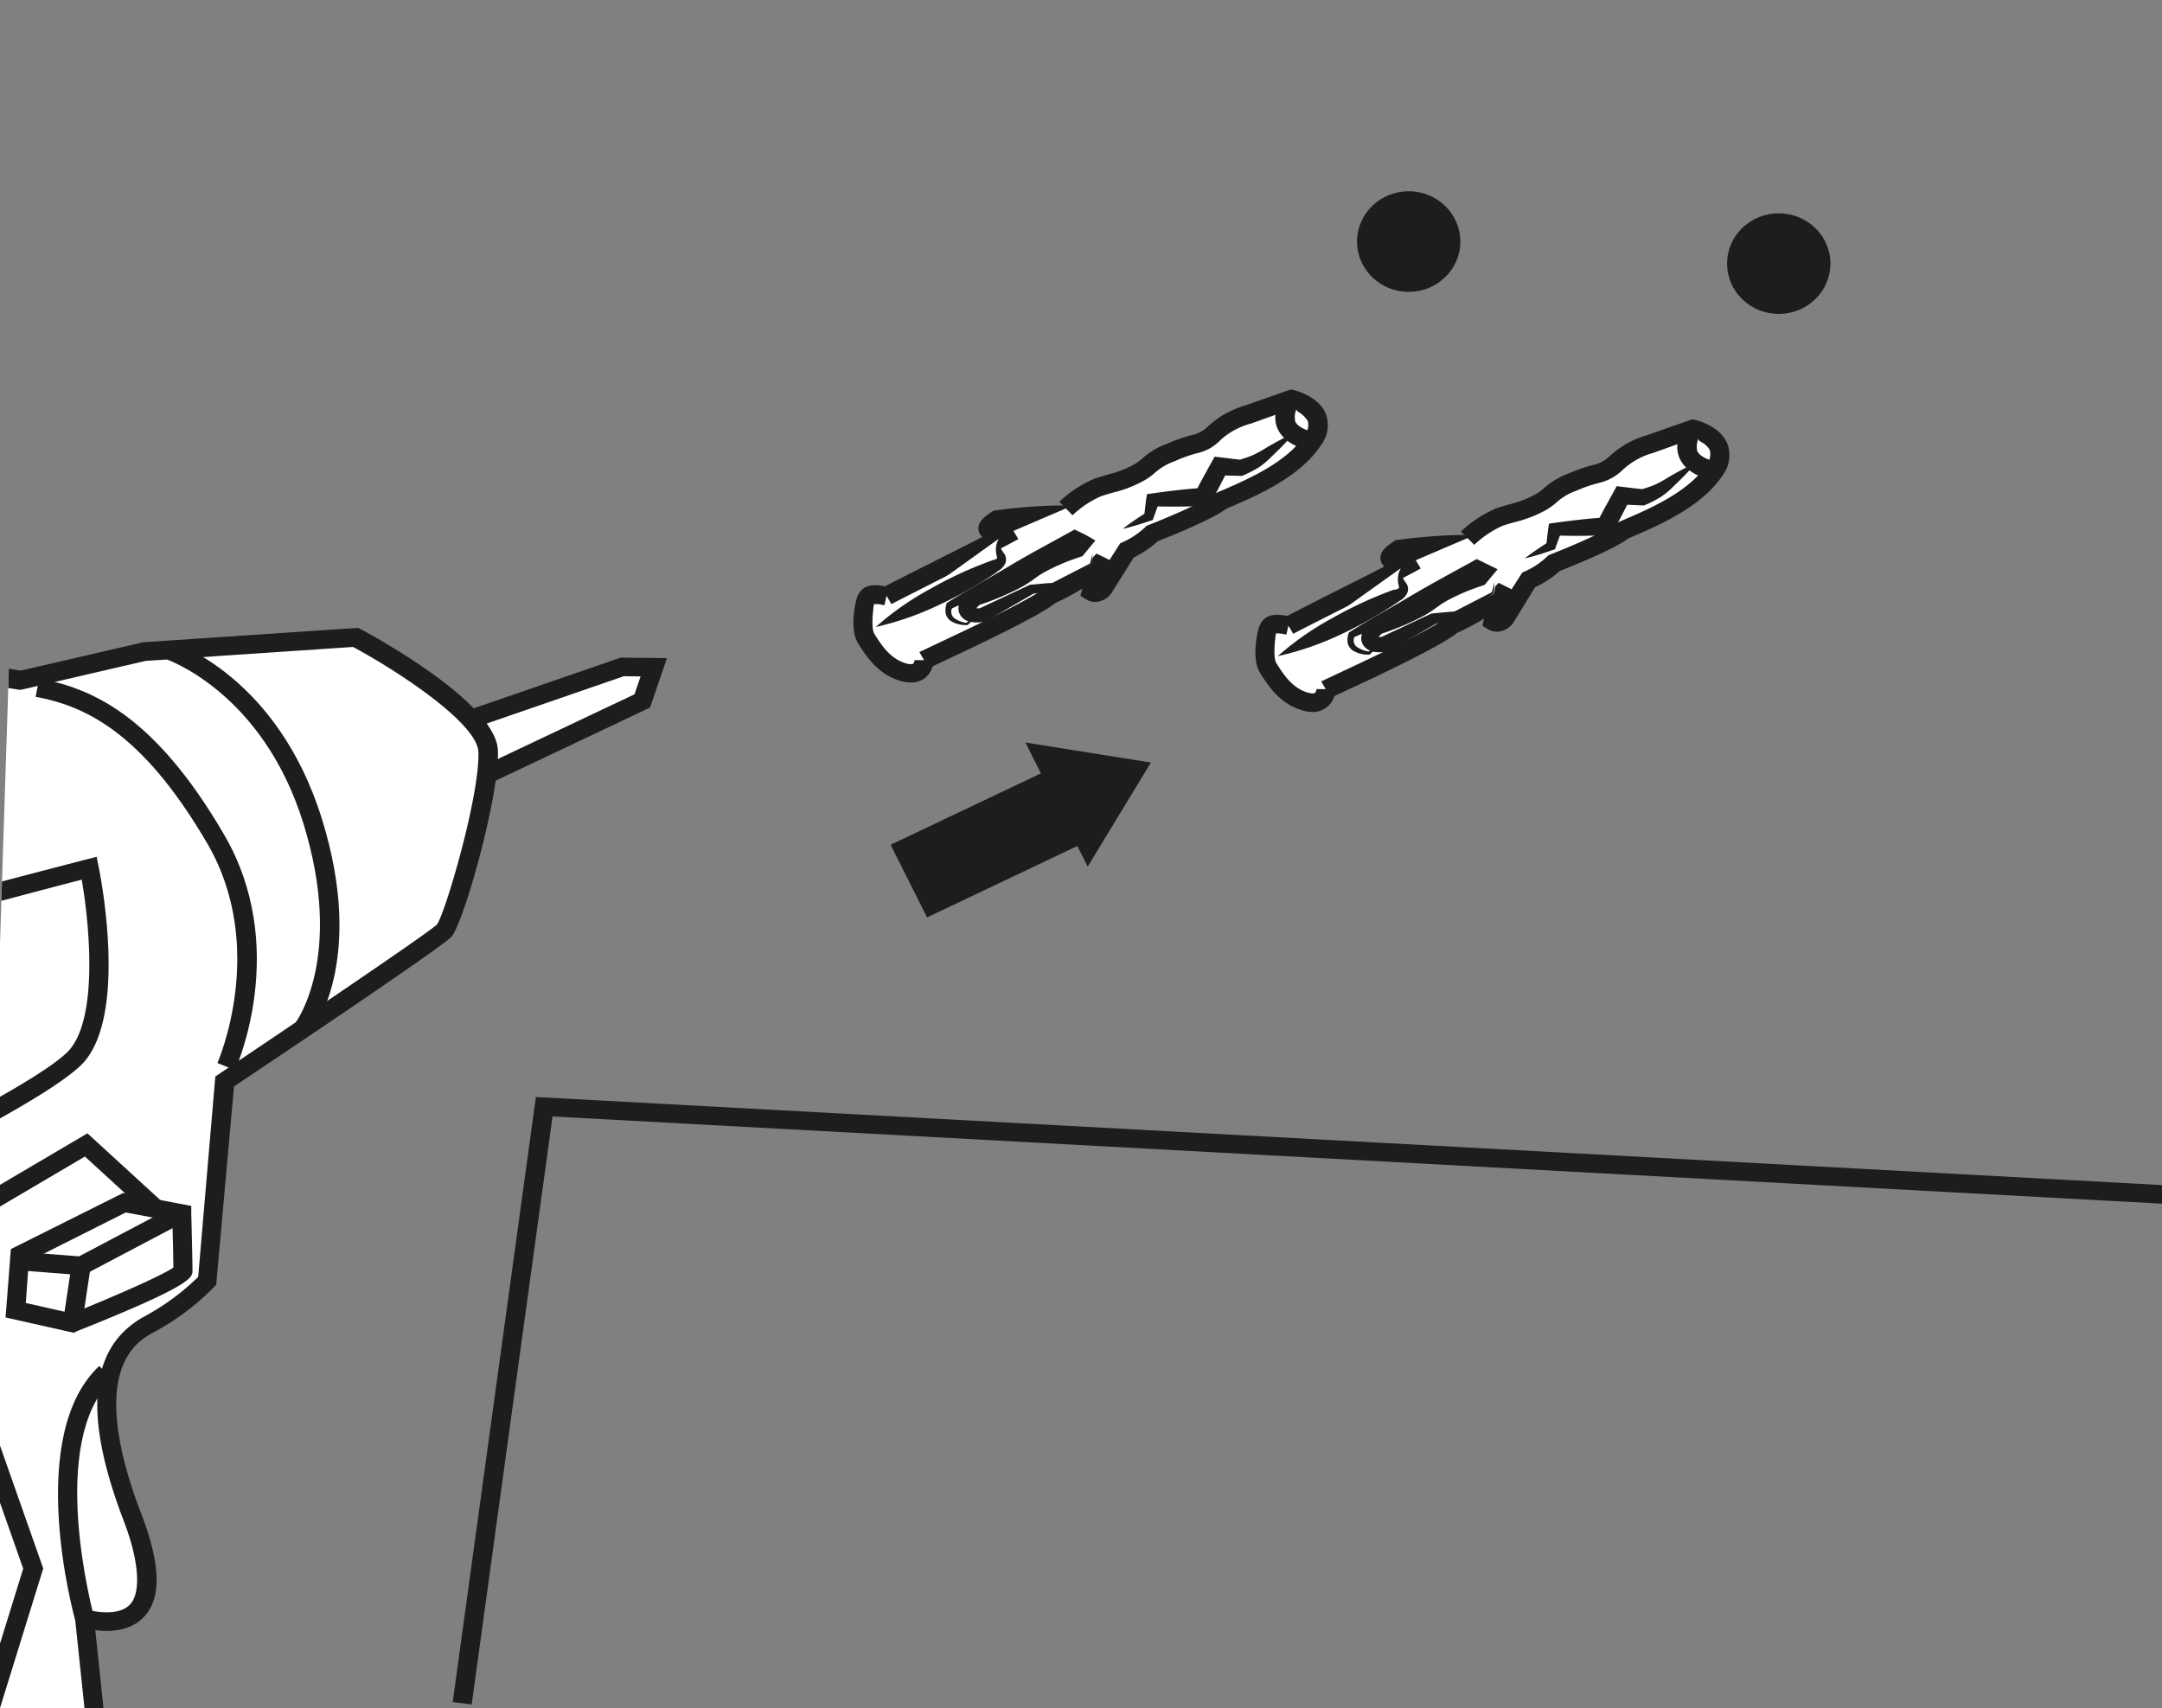 <svg id="Vrstva_1" data-name="Vrstva 1" xmlns="http://www.w3.org/2000/svg" xmlns:xlink="http://www.w3.org/1999/xlink" viewBox="0 0 300 237"><rect x="0" y="0" width="300" height="237" fill="#808080" stroke="none"/><defs><style>.cls-1{fill:none;}.cls-2{clip-path:url(#clip-path);}.cls-3{fill:#343434;}.cls-4{clip-path:url(#clip-path-2);}.cls-5{clip-path:url(#clip-path-3);}.cls-6{clip-path:url(#clip-path-4);}.cls-7{fill:#fff;}.cls-8{fill:#1d1d1b;}</style><clipPath id="clip-path"><polygon class="cls-1" points="292.03 -150.88 62.53 -171.1 62.38 -317.74 295.34 -315.9 292.03 -150.88"/></clipPath><clipPath id="clip-path-2"><polygon class="cls-1" points="-3.54 240.2 92 235.05 153.89 60.14 3.35 27.47 -3.54 240.2"/></clipPath><clipPath id="clip-path-3"><polygon class="cls-1" points="-40.7 276.24 211.55 143.09 152 -24.24 -102.9 61.66 -40.7 276.24"/></clipPath><clipPath id="clip-path-4"><polygon class="cls-1" points="170.08 243.43 -4.42 302.23 -84.62 76.88 89.88 18.07 170.08 243.43"/></clipPath></defs><g class="cls-2"><path class="cls-3" d="M444.65,226.16l-2.46-.27C312,211.26,93.07,186.53,90.5,185.24a23,23,0,0,0-3.09-.84c-4.64-1.07-11-2.55-11.69-7.46C75,171.85,90.47,97.59,93.43,87c-1.31-4-2.66-17-5.69-65.49-.54-8.5-1-15.85-1.16-17-.76-5.32,4.87-85.76,6.28-96.75-5.32-12.11-5.48-75.5-5-80.17.61-6.15.62-57.34,0-66.87-2.53-4.15-2.39-11.46-2-19.24a39.69,39.69,0,0,0,.1-4.06,2.39,2.39,0,0,1,.32-2c1-1.55,1.49-2.34,182.23-23.09C357.3-297.9,447-308,447.94-308.06l2.8-.31v60.51c0,17-5.15,56.18-6.44,63.28-1.22,6.78.12,45.33,1.71,49.11,1.25,2.5,7.28,48.84,2.44,52.48a2,2,0,0,0,.61-.71c-1.86,4.41-6.61,61.6-9.18,96.76.25,2.56,2.65,27.49,4.46,49.84,1.72,21.31,6.62,46.6,7.49,51a21,21,0,0,1,3.92,7.52c1.32,4.63-7.92,79.48-10.79,102.31ZM92.48,180.61c8.88,1.74,229.45,26.7,347.8,40,4.57-36.61,11.25-93.59,10.6-98a15,15,0,0,0-3.18-5.84l-.51-.53-.16-.74c-.06-.28-5.8-28.63-7.71-52.23-1.89-23.43-4.44-49.7-4.47-50l0-.21v-.21c6.5-88.83,9-98,10.26-99.62a1.4,1.4,0,0,0-.22.34c1.65-4.31-1.73-43.09-3.4-46.9-2.36-4.75-3.29-45.77-2.13-52.2,1.23-6.78,6.35-46,6.35-62.39v-54.88c-117.19,13.13-332.43,37.62-354.65,41.45,0,.78-.07,1.75-.13,3-.24,4.81-.7,13.76,1.45,16.63l.43.58.06.72c.67,8,.66,61.73,0,68.42-.71,7.06.18,70.49,4.75,77.93l.5.82-.17,1c-1.3,7.17-6.9,91.52-6.37,96,.18,1.27.53,6.83,1.19,17.38,1.2,19.18,3.66,58.62,5.32,64l1.11.84-.77,1.81c-2.23,5.37-18,83.94-17.71,88.49.21,1.43,5.75,2.71,7.83,3.2A24.32,24.32,0,0,1,92.48,180.61Zm5.71-95.13Z"/></g><g class="cls-4"><g class="cls-5"><g class="cls-6"><polyline class="cls-7" points="65.14 99.86 86.34 92.54 90.72 92.59 89.12 97.26 67.38 107.56"/><polygon class="cls-8" points="67.96 108.71 66.79 106.4 88.04 96.34 88.89 93.86 86.56 93.83 65.59 101.07 64.7 98.64 86.12 91.25 92.55 91.32 90.2 98.18 67.96 108.71"/><path class="cls-7" d="M-92,133.61s40.08-22.71,45.58-23,41.73-17,43.11-17,6.17.83,6.17.83l17.21-4,29.2-2s18.09,9.67,18.37,15.74-4.72,23.45-6.11,25-30.45,20.91-30.45,20.91l-2.37,27.65a33.61,33.61,0,0,1-8,6c-4.84,2.6-9.37,8.62-2.36,26.89s-6.68,14-6.68,14l4,38.34,8,51.27,1.48,21.25-58.09,5.84s-1.63-8-1.61-9.88-12.2-44.87-9.83-72.9.56-50.8-4.87-56.55c-12.05,2.91-17.2,3.23-17.2,3.23l-9.16-10.33-11.32-.5s-7.79-9.94-8.68-22.84S-96.52,141.53-92,133.61Z"/><path class="cls-8" d="M-33.88,342.66l-.23-1.15c-.17-.83-1.66-8.17-1.63-10.14,0-.33-.51-2.34-1.06-4.65-2.93-12.4-10.72-45.32-8.78-68.35,2.29-27,.66-48.76-4-55-11.44,2.72-16.41,3.06-16.62,3.07l-.66,0-9.21-10.4-11.37-.5-.38-.48c-.33-.42-8-10.4-8.94-23.53-1.31-19.09-.08-32.07,3.67-38.6l.18-.3.31-.18c4.13-2.34,40.52-22.87,46.17-23.2,3.32-.2,20.69-7.66,31.07-12.12,10.09-4.34,11.48-4.86,12.13-4.87,1.29,0,5,.61,6.11.79l17-3.93,29.81-2,.34.18c1.92,1,18.76,10.21,19.06,16.81.27,6.1-4.74,24-6.46,25.88-1.37,1.49-24.29,16.84-30.16,20.76L30,178.26l-.3.32a34.17,34.17,0,0,1-8.31,6.25c-2.35,1.27-9.5,5.12-1.75,25.33,2.7,7.05,2.78,11.73.25,14.29-1.92,1.94-4.78,2-6.67,1.74l3.85,36.58,8,51.21,1.58,22.59ZM-48.67,200.5l.53.56c5.62,5.95,7.66,28.52,5.21,57.52-1.91,22.63,5.81,55.27,8.72,67.56a37.67,37.67,0,0,1,1.12,5.26,77.13,77.13,0,0,0,1.35,8.46l55.61-5.59-1.4-20-8-51.17-4.25-40.35,1.93.6c1.11.34,4.32.89,5.86-.68s1.38-5.83-.83-11.61c-5.75-15-4.78-24.3,3-28.47a32.93,32.93,0,0,0,7.32-5.41l2.38-27.81.52-.35c11-7.39,29-19.55,30.22-20.72,1.13-1.47,6-18,5.76-24C66.17,100.42,55.76,93.43,49,89.77L20.19,91.71l-17.26,4-.27,0c-1.89-.31-5-.79-6-.8-.57.16-5.88,2.44-11,4.65-15.42,6.63-28.48,12.13-32,12.34-3.78.22-28.65,13.61-44.67,22.67-3.31,6.12-4.41,18.85-3.17,36.87.74,10.78,6.55,19.56,8.05,21.66l11.25.5,9.09,10.25a134.73,134.73,0,0,0,16.32-3.14Z"/><path class="cls-8" d="M32.61,148.5l-2.44-1c.07-.16,7-16-1.39-30.43-9.17-15.73-17.2-19.13-23.84-20.39l.51-2.53c7.23,1.37,15.94,5,25.64,21.65C40.16,131.32,32.92,147.81,32.61,148.5Z"/><path class="cls-8" d="M-42.79,176.11l-.29-1.66c-2.72-15.58-6.49-32.65-8.11-34.25a1.37,1.37,0,0,1-.61-1.38c.17-1,.52-3.22,63.84-19.58l1.37-.35.27,1.35c.17.8,4,19.75-1.83,26.9-5.61,6.94-51.13,27.4-53.07,28.26Zm-5.91-36.78c2.64,4.88,5.94,21.7,7.94,33,14-6.35,46.35-21.66,50.53-26.81,3.86-4.77,2.61-17.48,1.57-23.46C-10.14,127.66-42.94,136.61-48.7,139.33Z"/><path class="cls-8" d="M43.06,143.48,41,141.92c.07-.09,6.8-9.13,1.13-27.56S23,91.44,22.87,91.4L23.68,89c.61.19,14.85,4.85,21,24.67S43.38,143.07,43.06,143.48Z"/><polygon class="cls-8" points="-42.05 192.19 -49.86 159.96 -47.27 159.37 -40.3 188.15 12.13 157.26 22.3 166.57 20.48 168.44 11.78 160.48 -42.05 192.19"/><path class="cls-8" d="M-2.31,275c-.1-17.39-.81-36.44-.82-36.63v-.21l6.35-20.5-15.34-43.57,2.51-.83L6,217.64-.47,238.52c.08,2.15.72,20.06.81,36.5Z"/><path class="cls-8" d="M10.46,224.9c-.29-1-7-25.66,3.31-35.36l1.85,1.85C6.4,200.05,13,224,13,224.23Z"/><path class="cls-8" d="M10.25,184.94.77,182.81l.74-9.49,15.57-7.78,9.46,1.79,0,1s.18,6.87.17,8c0,.93,0,2-16.1,8.41ZM3.58,180.8,10,182.25c6-2.42,12.57-5.31,14.06-6.36,0-1.37-.09-4.72-.14-6.43l-6.47-1.22L4,175Z"/><polygon class="cls-8" points="11.54 176.96 2.66 176.27 2.87 173.7 10.97 174.33 23.83 167.54 25.1 169.81 11.54 176.96"/><polygon class="cls-8" points="11.46 183.21 8.83 182.84 9.94 175.46 12.57 175.83 11.46 183.21"/></g></g></g><polygon class="cls-8" points="65.45 236.51 62.82 236.17 74.36 152.22 304.2 164.67 304.05 167.24 76.67 154.92 65.45 236.51"/><ellipse class="cls-8" cx="195.47" cy="33.52" rx="7.17" ry="6.98"/><ellipse class="cls-8" cx="246.82" cy="36.58" rx="7.17" ry="6.98"/><line class="cls-7" x1="153.11" y1="76.11" x2="152.56" y2="78.46"/><polygon class="cls-8" points="153.85 78.74 151.27 78.17 151.82 75.82 154.4 76.39 153.85 78.74"/><path class="cls-7" d="M150.39,72.38,138.1,73.77s-2.53.11.27-1.72c3.68-.73,11.8-1.82,11.8-1.82"/><path class="cls-8" d="M150.39,72.38a45.25,45.25,0,0,1-6,1.63c-2,.43-4.06.76-6.11,1h-.09a3.28,3.28,0,0,1-1.34-.18,1.67,1.67,0,0,1-1.07-1.23,1.78,1.78,0,0,1,.32-1.28,3.61,3.61,0,0,1,.83-.81c.26-.21.49-.35.74-.52l.23-.16.24,0c2-.29,4-.47,6-.59a47.13,47.13,0,0,1,6.06,0,45.93,45.93,0,0,1-5.74,1.82c-1.92.49-3.85.91-5.8,1.23l.46-.19a5.88,5.88,0,0,0-.52.4,1.27,1.27,0,0,0-.29.27s.14-.12.08-.57a.86.86,0,0,0-.54-.7c-.1,0,.14,0,.23,0H138q3.08-.31,6.18-.38A48.81,48.81,0,0,1,150.39,72.38Z"/><path class="cls-7" d="M147.9,70.55a15.63,15.63,0,0,1,4.45-2.94,28.2,28.2,0,0,0,5.4-1.91c2.2-1.19,1.36-1.5,4.68-2.91s3.47-1,4.86-1.75c1.58-.88,1.49-2,5.89-3.54s6-2.09,6-2.09,5.81,1.41,2.9,5.79-9.56,7-12.63,8.31h0c-1.72,1.39-8.36,4.06-9.55,4.52l0,0a12.16,12.16,0,0,1-3.44,2.3l0,0-3.26,5.22a1.38,1.38,0,0,1-1.62.54s-.05,0-.05,0l1.15-3.65c0-.08-.09-.1-.16,0a27.33,27.33,0,0,1-6.69,4.16l-.07,0c-1.27,1.32-11,5.9-11,5.9l-7.46,3.54s-7-.31-5.64-8.59c4.77-2.62,16.17-8.16,19.06-9.82"/><path class="cls-8" d="M127.5,93.37l-.34,0a8,8,0,0,1-5.38-2.64c-1.52-1.81-2-4.31-1.51-7.43l.1-.61.56-.31C123.37,81,127.45,79,131.4,77c3.69-1.86,7.17-3.62,8.56-4.42l1.35,2.22c-1.45.83-5,2.61-8.69,4.48s-7.37,3.73-9.81,5a6.1,6.1,0,0,0,1,4.77A5.25,5.25,0,0,0,127,90.75l7.11-3.37c4.55-2.16,9.89-4.92,10.58-5.63l.22-.23.38-.14a27.24,27.24,0,0,0,6.15-3.83l.72-.74,1.8.89,1.48-2.31.43-.2a11.19,11.19,0,0,0,3-2l.2-.22.32-.13c2.41-.93,7.84-3.23,9.18-4.31l.37-.21.86-.37c3.26-1.42,8.73-3.78,11.16-7.45a2.32,2.32,0,0,0,.51-2.09,3.94,3.94,0,0,0-2.26-1.65l-5.58,2A10.22,10.22,0,0,0,169.42,61,7.31,7.31,0,0,1,168,62.15a7.23,7.23,0,0,1-1.94.75A18.89,18.89,0,0,0,163,64a8.08,8.08,0,0,0-2.65,1.52,8.78,8.78,0,0,1-1.91,1.33,17.14,17.14,0,0,1-4,1.5c-.53.15-1.07.31-1.67.51a13.93,13.93,0,0,0-3.95,2.64L147,69.62a16.49,16.49,0,0,1,4.94-3.23c.64-.21,1.22-.38,1.78-.54a14.7,14.7,0,0,0,3.4-1.27,6.57,6.57,0,0,0,1.43-1,10.38,10.38,0,0,1,3.37-2,22.37,22.37,0,0,1,3.43-1.2,4,4,0,0,0,1.3-.49,4.39,4.39,0,0,0,1-.75,12.71,12.71,0,0,1,5.13-2.88c4.41-1.55,6-2.1,6-2.1l.38-.12.38.09c.35.09,3.46.9,4.44,3.31a4.6,4.6,0,0,1-.75,4.43c-2.86,4.31-8.78,6.87-12.31,8.4l-.75.32c-2,1.52-8.23,4-9.53,4.52a13.69,13.69,0,0,1-3.33,2.25l-3.06,4.9a2.79,2.79,0,0,1-1.75,1.19,2.24,2.24,0,0,1-1.72-.24l-.86-.54.27-1a31.62,31.62,0,0,1-3.75,2c-1.76,1.49-8.91,4.93-11.13,6Z"/><path class="cls-7" d="M155.8,73.38l3.64-1.72.54-2.29,7-.41,2.25-4.27,2.92.22a14.89,14.89,0,0,0,2.73-1.29c.73-.57,4.75-3.56,4.75-3.56"/><path class="cls-8" d="M155.8,73.38c1.07-.85,2.21-1.58,3.34-2.32l-.36.45c.09-.78.17-1.57.28-2.35l.09-.59.77-.11c2.32-.33,4.65-.61,7-.76l-1.08.68c.71-1.44,1.5-2.84,2.28-4.25l.42-.76.81.09,2.91.35-.49.06c.67-.21,1.39-.42,2-.68a15.36,15.36,0,0,0,1.84-1,42.8,42.8,0,0,1,4-2.12,41.61,41.61,0,0,1-3.12,3.24,10.91,10.91,0,0,1-1.83,1.55,17,17,0,0,1-2.12,1.09l-.18.08h-.31l-2.93-.08,1.23-.67c-.73,1.43-1.44,2.87-2.24,4.27l-.36.65-.72,0c-2.33.12-4.67.11-7,.06l.86-.71c-.25.75-.54,1.49-.8,2.23l-.13.38-.23.07C158.44,72.66,157.15,73.08,155.8,73.38Z"/><path class="cls-7" d="M182.08,61.2s-6-.91-2.9-5.79"/><path class="cls-8" d="M181.87,62.47c-.35,0-3.45-.58-4.55-2.9-.66-1.4-.42-3,.73-4.84l2.26,1.36a2.81,2.81,0,0,0-.58,2.4c.43.91,2,1.36,2.56,1.44Z"/><path class="cls-7" d="M135.59,85.45l-1.42,1.15s-3.44-.12-2.41-2.56c10-5.4,17.39-9.11,17.39-9.11l.9.45-.56.68s-4.58,1.42-6.55,3.1-6.66,3.35-7.13,3.52c-1.33.49-2.93,3.15.57,2.73,3.37-1.6,6.84-3.58,6.84-3.58l3.09-.42,5.18-3.15.23-1.49"/><path class="cls-8" d="M135.59,85.45l-1.31,1.28,0,0h-.08a4,4,0,0,1-2.25-.55,1.75,1.75,0,0,1-.73-1.09,2.55,2.55,0,0,1,.12-1.27l0-.12.18-.12c2.77-1.75,5.65-3.31,8.47-5s5.71-3.21,8.57-4.8l.55-.31.62.31.9.43L152,75l-1,1.2-.56.69-.23.28-.38.13a29.26,29.26,0,0,0-4.49,1.87c-.35.19-.68.37-1,.57s-.48.35-1,.71a16.14,16.14,0,0,1-2.39,1.42,37.92,37.92,0,0,1-4.84,2c-.28,0-.85.8-.79.78s-.08-.22-.14-.27,0,0,.06,0a3.44,3.44,0,0,0,.9,0l-.35.1,6.94-3.25.18-.09h.1c1-.09,2.07-.21,3.11-.26l-.24.08,5.42-2.79-.07.1.38-1.46-.09,1.51v0l-.07,0-4.93,3.53-.06,0-.17,0c-1,.22-2.05.38-3.07.57l.28-.09-6.74,3.89-.13.08-.22,0a5.11,5.11,0,0,1-1.66,0,2.27,2.27,0,0,1-1.1-.49,1.83,1.83,0,0,1-.66-1.36,2.93,2.93,0,0,1,.73-1.87,3.9,3.9,0,0,1,1.46-1.14c1.62-.65,3.11-1.26,4.57-2a12.91,12.91,0,0,0,2-1.21c.21-.16.71-.58,1.08-.82a12.68,12.68,0,0,1,1.21-.71,33.15,33.15,0,0,1,5-2l-.62.41.57-.67.41,1.87-.89-.45h1.16c-2.93,1.44-5.83,2.93-8.81,4.3S135,83.17,132,84.46l.22-.24a1.14,1.14,0,0,0,.11,1.48,3.57,3.57,0,0,0,1.84.73l-.12,0Z"/><path class="cls-7" d="M128.22,91.59s0,2.47-2.88,1.66-4.37-3.46-5.12-4.62-.33-4.49,0-5.27.69-1.11,2.83-.64"/><path class="cls-8" d="M126.39,94.7a5.3,5.3,0,0,1-1.42-.21c-3.13-.89-4.79-3.48-5.68-4.87l-.19-.3c-1.3-2-.37-5.87-.19-6.39.75-2.08,2.66-1.85,4.39-1.47L122.71,84a3.93,3.93,0,0,0-1.44-.17c-.12.74-.43,3.38.07,4.14l.21.33c.75,1.17,2,3.14,4.16,3.74a1.5,1.5,0,0,0,1,.06.83.83,0,0,0,.19-.5l2.65,0a3.28,3.28,0,0,1-1.25,2.52A3.11,3.11,0,0,1,126.39,94.7Z"/><path class="cls-7" d="M121.52,87,138,78.5s1.39-.47.84-1.52a3.61,3.61,0,0,1-.29-2.19"/><path class="cls-8" d="M121.52,87a40.48,40.48,0,0,1,7.64-5.33,54.94,54.94,0,0,1,8.42-3.88l.12-.06a1.22,1.22,0,0,0,.52-.17c.07,0,.2,0,.08-.45a3.21,3.21,0,0,1,.24-2.28,3.9,3.9,0,0,0,.71,1.87,1.44,1.44,0,0,1,.21,1.55,2.48,2.48,0,0,1-1.18,1.09l.12,0a55.58,55.58,0,0,1-8.05,4.57A41.31,41.31,0,0,1,121.52,87Z"/><line class="cls-7" x1="208.89" y1="80.2" x2="208.34" y2="82.55"/><polygon class="cls-8" points="209.64 82.84 207.05 82.27 207.6 79.92 210.19 80.49 209.64 82.84"/><path class="cls-7" d="M206.17,76.48l-12.28,1.39s-2.54.11.26-1.72c3.69-.73,11.81-1.82,11.81-1.82"/><path class="cls-8" d="M206.17,76.48a46.81,46.81,0,0,1-6,1.63c-2,.43-4.06.76-6.1,1h-.1a3.42,3.42,0,0,1-1.33-.18,1.65,1.65,0,0,1-1.07-1.23,1.67,1.67,0,0,1,.32-1.28,3.92,3.92,0,0,1,.82-.82c.26-.2.5-.34.74-.51l.23-.16.24,0c2-.29,4-.47,6-.59a45.54,45.54,0,0,1,6.07,0,45.55,45.55,0,0,1-5.75,1.82c-1.92.48-3.85.91-5.8,1.23l.46-.19c-.17.13-.38.27-.52.39a2.63,2.63,0,0,0-.29.28s.15-.12.08-.57a.86.86,0,0,0-.53-.7c-.11,0,.13,0,.22,0h-.09c2-.21,4.1-.33,6.18-.37A46.91,46.91,0,0,1,206.17,76.48Z"/><path class="cls-7" d="M203.69,74.64a15.52,15.52,0,0,1,4.44-2.94,28.5,28.5,0,0,0,5.41-1.9c2.19-1.2,1.35-1.51,4.67-2.92s3.47-1,4.86-1.74c1.58-.89,1.49-2,5.89-3.54s6-2.09,6-2.09,5.81,1.41,2.9,5.79-9.55,7-12.63,8.3l0,0c-1.71,1.38-8.35,4.06-9.55,4.52l0,0a12.4,12.4,0,0,1-3.44,2.3s0,0,0,0l-3.26,5.22a1.36,1.36,0,0,1-1.62.53l-.05,0,1.15-3.65c0-.07-.09-.09-.16,0a27.33,27.33,0,0,1-6.69,4.16l-.06,0c-1.28,1.32-11,5.9-11,5.9L183,96.16s-7-.3-5.65-8.58c4.77-2.62,16.17-8.16,19.06-9.82"/><path class="cls-8" d="M183.28,97.46H183a8.06,8.06,0,0,1-5.39-2.65c-1.52-1.81-2-4.31-1.51-7.42l.11-.61.55-.31c2.44-1.34,6.52-3.4,10.47-5.39,3.69-1.86,7.18-3.62,8.56-4.42l1.35,2.22c-1.44.83-5,2.6-8.69,4.48s-7.37,3.72-9.81,5a6.1,6.1,0,0,0,1,4.79,5.21,5.21,0,0,0,3.15,1.66l7.12-3.36c4.55-2.16,9.88-4.92,10.57-5.63l.23-.23.38-.15a27.33,27.33,0,0,0,6.14-3.82l.73-.75,1.79.9,1.47-2.31.43-.2a11.07,11.07,0,0,0,3-2l.2-.21.33-.13c2.4-.94,7.84-3.23,9.17-4.31l.28-.18.94-.41c3.27-1.41,8.74-3.77,11.17-7.44a2.32,2.32,0,0,0,.51-2.09c-.34-.85-1.58-1.41-2.26-1.65l-5.58,2a10.22,10.22,0,0,0-4.21,2.33,7.31,7.31,0,0,1-1.46,1.11,7.23,7.23,0,0,1-1.94.75,18.84,18.84,0,0,0-3.06,1.06,8,8,0,0,0-2.65,1.53,9,9,0,0,1-1.9,1.33,17.37,17.37,0,0,1-4,1.5c-.53.15-1.07.3-1.67.5a13.94,13.94,0,0,0-3.95,2.65l-1.85-1.85a16.49,16.49,0,0,1,4.94-3.23c.64-.22,1.23-.38,1.79-.54a15,15,0,0,0,3.4-1.27,6.45,6.45,0,0,0,1.42-1,10.53,10.53,0,0,1,3.37-2,21.94,21.94,0,0,1,3.43-1.19,4.57,4.57,0,0,0,1.3-.49,5.1,5.1,0,0,0,1-.75,12.75,12.75,0,0,1,5.13-2.88c4.42-1.56,6-2.1,6-2.1l.37-.13.39.1c.35.08,3.45.9,4.43,3.3A4.62,4.62,0,0,1,239,66c-2.86,4.31-8.78,6.87-12.31,8.39l-.75.33c-2,1.53-8.21,4-9.52,4.52A13.53,13.53,0,0,1,213,81.49l-3,4.9a2.82,2.82,0,0,1-1.75,1.19,2.28,2.28,0,0,1-1.72-.24l-.83-.51.23-1a31.31,31.31,0,0,1-3.75,2c-1.81,1.51-8.91,4.93-11.13,6Z"/><path class="cls-7" d="M211.58,77.48l3.64-1.73.54-2.29,7-.41L225,68.79l2.92.22a14.76,14.76,0,0,0,2.73-1.3c.73-.56,4.74-3.55,4.74-3.55"/><path class="cls-8" d="M211.58,77.48c1.08-.85,2.21-1.58,3.34-2.32l-.36.45c.1-.79.17-1.57.29-2.35l.09-.6.77-.11c2.32-.32,4.64-.6,7-.75l-1.08.68c.71-1.44,1.51-2.84,2.28-4.25l.42-.77.81.1,2.91.34-.48.07c.66-.21,1.38-.42,2-.68a16.92,16.92,0,0,0,1.84-1,44.07,44.07,0,0,1,4-2.12,43.46,43.46,0,0,1-3.12,3.24,10.89,10.89,0,0,1-1.83,1.54,15.82,15.82,0,0,1-2.12,1.1l-.18.08h-.31L224.92,70l1.23-.66c-.73,1.43-1.44,2.87-2.24,4.27l-.36.64-.71,0c-2.34.13-4.68.12-7,.06l.86-.7c-.25.75-.53,1.49-.8,2.23l-.13.37-.23.08C214.22,76.76,212.93,77.17,211.58,77.48Z"/><path class="cls-7" d="M237.86,65.3s-6-.91-2.9-5.79"/><path class="cls-8" d="M237.65,66.57c-.35,0-3.45-.58-4.55-2.9-.66-1.4-.42-3,.73-4.84l2.26,1.35a2.84,2.84,0,0,0-.58,2.41c.43.91,2,1.35,2.56,1.44Z"/><path class="cls-7" d="M191.37,89.55,190,90.7s-3.43-.12-2.41-2.57c10-5.39,17.39-9.1,17.39-9.1l.9.44-.56.69s-4.58,1.42-6.55,3.1-6.66,3.35-7.13,3.52c-1.33.49-2.93,3.15.58,2.72,3.36-1.59,6.83-3.57,6.83-3.57l3.1-.42,5.17-3.16.23-1.49"/><path class="cls-8" d="M191.37,89.55l-1.31,1.28,0,0h-.08a3.93,3.93,0,0,1-2.25-.56,1.72,1.72,0,0,1-.73-1.09,2.57,2.57,0,0,1,.13-1.27l0-.12.18-.11c2.77-1.76,5.65-3.32,8.47-5s5.71-3.21,8.58-4.8l.54-.31.62.3.9.44,1.39.68-1,1.2-.56.68-.22.28-.39.13a30.29,30.29,0,0,0-4.49,1.87c-.34.19-.68.38-1,.58s-.48.35-1,.7a14.94,14.94,0,0,1-2.39,1.43,38.4,38.4,0,0,1-4.83,2c-.29,0-.86.8-.79.77s-.09-.22-.14-.27-.06,0,0,0a3.94,3.94,0,0,0,.9,0l-.35.09,6.94-3.25.18-.08h.1c1-.09,2.07-.21,3.11-.27l-.23.09,5.41-2.79-.07.1.38-1.47-.09,1.51v.06l-.06,0L202.42,86l-.07,0-.17,0c-1,.22-2.05.38-3.07.57l.28-.09-6.74,3.89-.13.07-.22,0a5,5,0,0,1-1.65,0,2.27,2.27,0,0,1-1.11-.5,1.83,1.83,0,0,1-.66-1.35,3,3,0,0,1,.73-1.88,3.9,3.9,0,0,1,1.46-1.14c1.63-.65,3.12-1.26,4.57-2a12.71,12.71,0,0,0,2-1.2,13.29,13.29,0,0,1,1.09-.82,11.56,11.56,0,0,1,1.21-.71,32.62,32.62,0,0,1,5-2l-.62.41.57-.68.42,1.88-.9-.45h1.17c-2.94,1.45-5.84,2.94-8.82,4.31s-5.89,2.84-8.92,4.12l.22-.23a1.13,1.13,0,0,0,.12,1.48,3.62,3.62,0,0,0,1.84.73l-.12,0Z"/><path class="cls-7" d="M184,95.69s0,2.47-2.89,1.66-4.36-3.47-5.12-4.62c-.86-1.31-.33-4.49-.05-5.28s.69-1.11,2.84-.64"/><path class="cls-8" d="M182.18,98.8a5.36,5.36,0,0,1-1.43-.22c-3.13-.88-4.79-3.47-5.68-4.86l-.19-.3c-1.3-2-.37-5.87-.18-6.39.74-2.08,2.65-1.85,4.38-1.47l-.59,2.51a4.59,4.59,0,0,0-1.44-.18c-.12.74-.43,3.39.07,4.15l.21.32c.75,1.18,2,3.14,4.16,3.75.57.16.89.13,1,0a.8.8,0,0,0,.19-.49l2.65,0a3.25,3.25,0,0,1-1.25,2.53A3.17,3.17,0,0,1,182.18,98.8Z"/><path class="cls-7" d="M177.3,91.05l16.47-8.46s1.39-.46.85-1.51a3.55,3.55,0,0,1-.29-2.2"/><path class="cls-8" d="M177.3,91.05a40.89,40.89,0,0,1,7.64-5.32,56.41,56.41,0,0,1,8.42-3.89l.13,0a1.51,1.51,0,0,0,.52-.17c.06-.05.2-.05.07-.46a3.17,3.17,0,0,1,.25-2.28,3.85,3.85,0,0,0,.7,1.87,1.43,1.43,0,0,1,.21,1.56,2.48,2.48,0,0,1-1.18,1.09l.12-.05a55.48,55.48,0,0,1-8,4.57A41.57,41.57,0,0,1,177.3,91.05Z"/><polygon class="cls-8" points="159.7 105.81 142.29 103.03 144.44 107.31 123.58 117.22 128.64 127.3 149.49 117.39 150.93 120.25 159.7 105.81"/></svg>